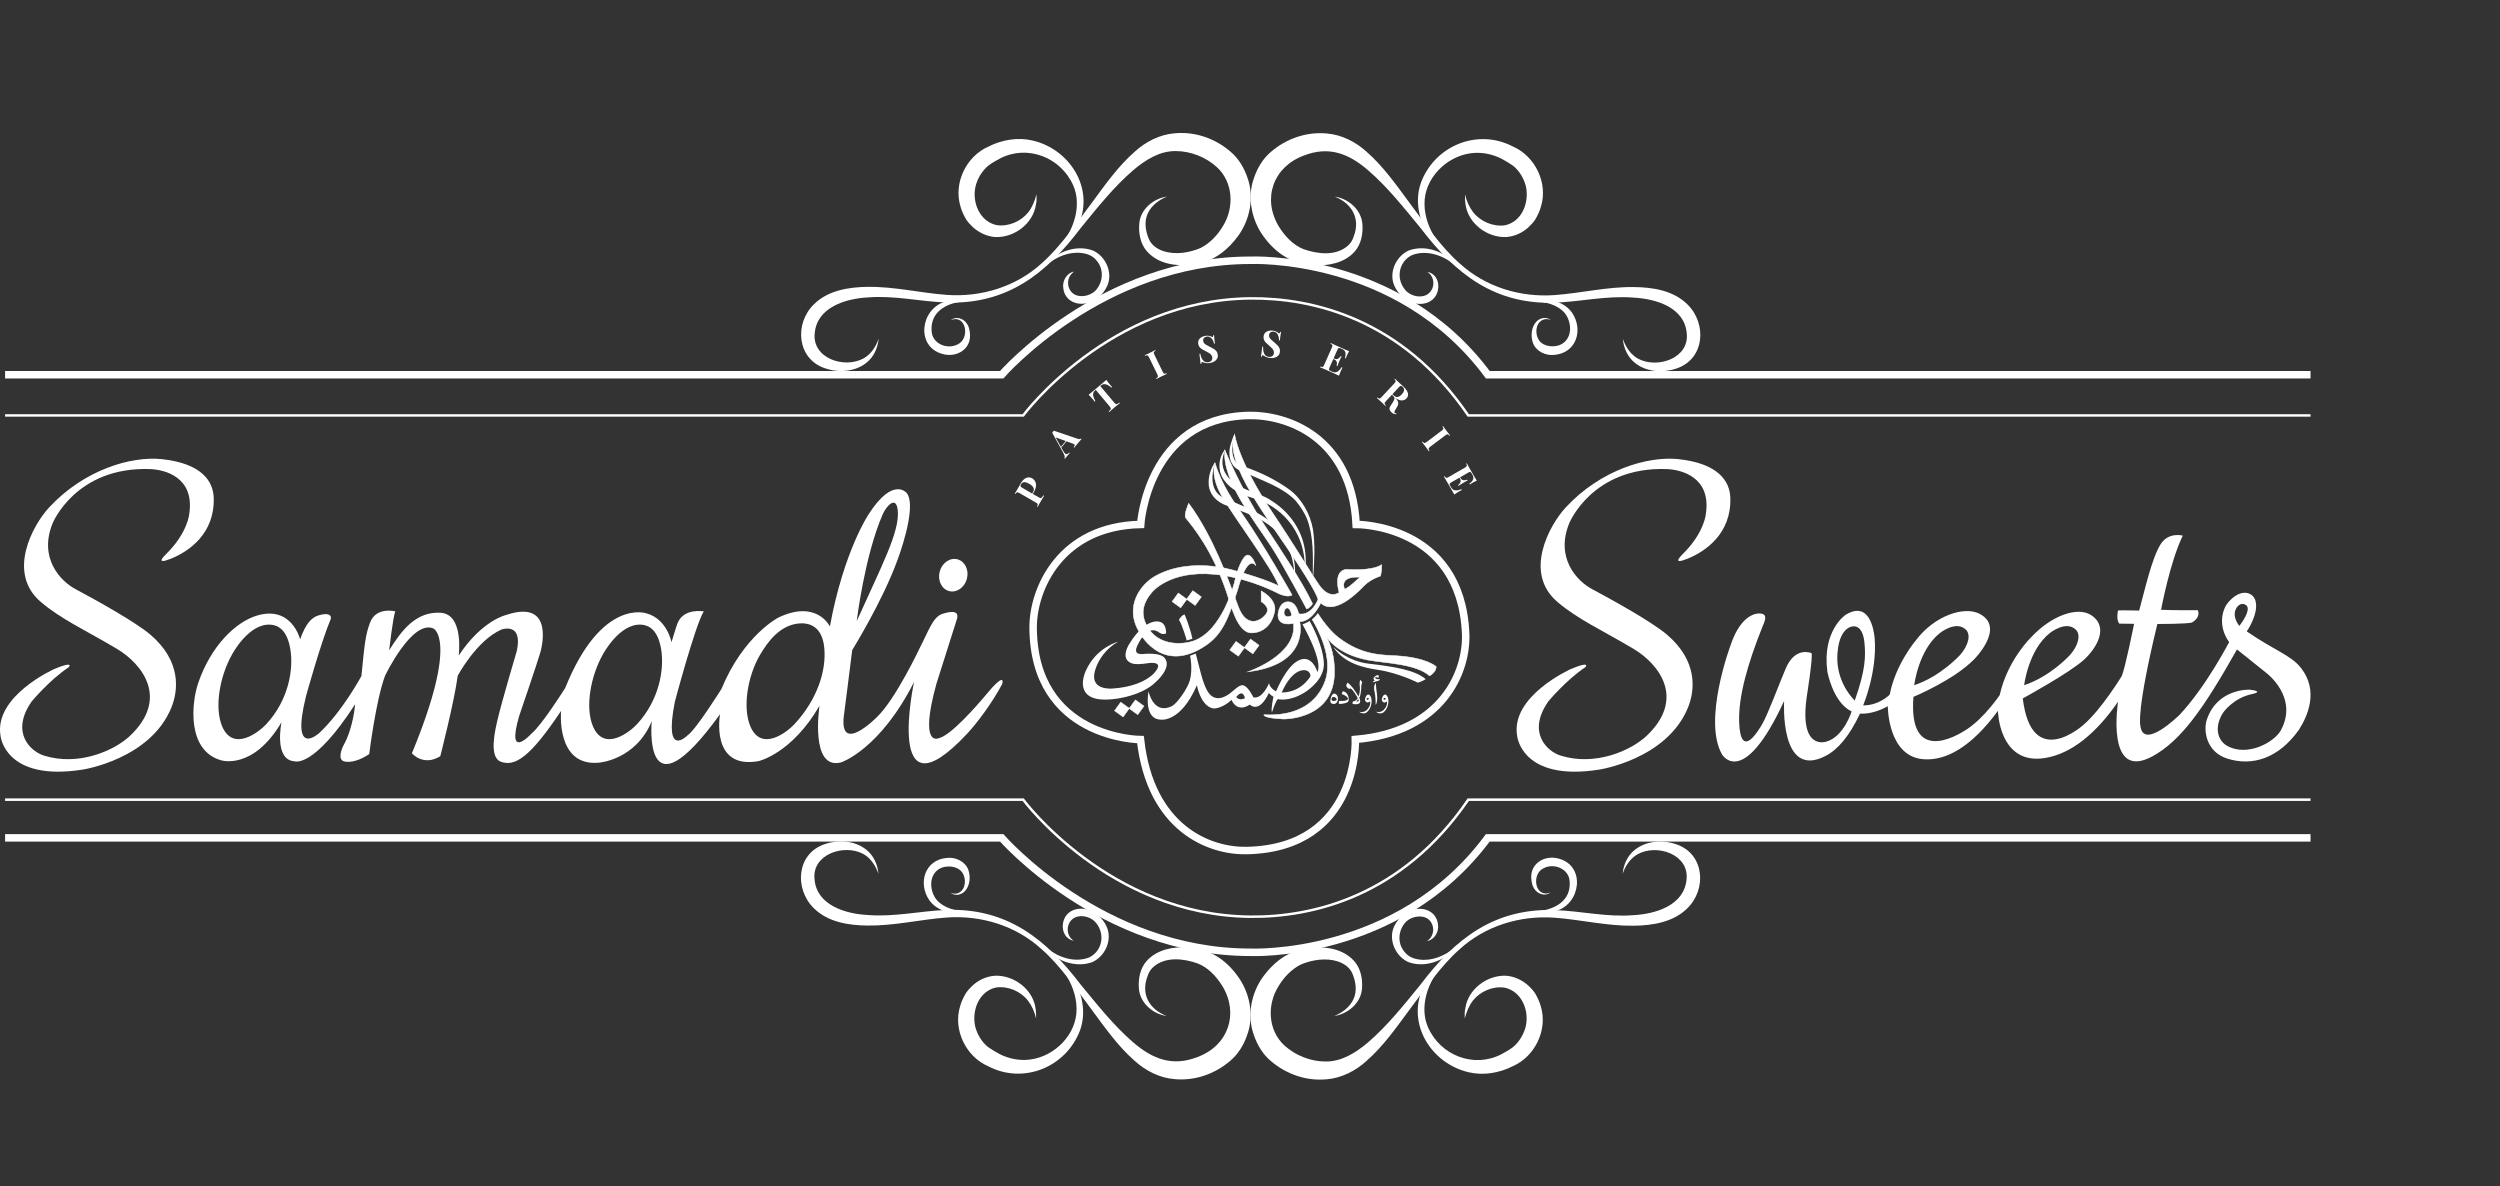 <svg xmlns="http://www.w3.org/2000/svg" width="470" height="223" viewBox="0 0 470 223" fill="none"><rect x="0" y="0" width="470" height="223" fill="#333333" stroke="none"/><g clip-path="url(#clip0_672_164)"><path d="M273.355 49.705C271.187 47.942 268.102 46.913 265.42 47.978C262.775 49.301 262.371 52.754 264.465 54.811C265.53 55.766 267.404 56.133 268.579 55.178C269.828 54.15 269.791 52.019 268.322 51.101C268.947 51.211 269.571 51.578 269.938 52.166C270.526 53.048 270.526 54.26 270.122 55.215C269.351 57.052 267.073 57.529 265.383 56.831C263.767 56.28 262.445 54.811 261.931 53.158C261.269 50.733 262.628 48.126 264.832 47.097C266.669 46.399 268.8 46.619 270.526 47.391C271.665 47.905 272.73 48.603 273.612 49.485C273.575 49.485 273.355 49.705 273.355 49.705Z" fill="white"></path><path d="M269.535 45.666C267.037 42.543 265.752 38.209 267.147 34.316C269.755 27.373 277.799 24.068 284.448 27.557C288.635 29.394 291.059 34.426 289.7 38.834C289.48 39.678 289.076 40.486 288.635 41.258C288.268 41.809 287.827 42.286 287.349 42.727C286.247 43.756 284.742 44.453 283.162 44.564C279.599 44.711 276.036 42.029 275.522 38.466C275.412 37.805 275.412 37.144 275.412 36.52C275.706 37.768 276.22 38.944 276.955 39.899C278.35 41.662 280.701 42.654 282.905 42.36C286.137 41.699 287.533 38.062 286.872 35.05C286.505 33.581 285.66 32.112 284.448 31.157C283.823 30.716 282.978 30.202 282.281 29.834C280.517 28.953 278.534 28.549 276.55 28.806C271.886 29.394 267.735 33.581 267.808 38.356C267.808 40.78 268.764 43.241 270.123 45.188C270.196 45.151 269.535 45.666 269.535 45.666Z" fill="white"></path><path d="M196.699 49.487C198.939 47.283 202.392 45.961 205.478 47.099C208.013 48.238 209.408 51.617 207.976 54.115C207.315 55.327 206.249 56.393 204.927 56.797C202.76 57.678 200.152 56.687 199.895 54.152C199.674 52.793 200.592 51.25 201.952 51.066C200.482 51.985 200.445 54.115 201.694 55.144C202.87 56.062 204.743 55.695 205.809 54.776C207.351 53.27 207.645 50.773 206.213 49.046C205.515 48.128 204.523 47.724 203.421 47.577C201.107 47.246 198.719 48.238 196.919 49.67C196.919 49.707 196.699 49.487 196.699 49.487Z" fill="white"></path><path d="M200.117 45.151C202.174 42.25 203.239 38.209 201.77 34.867C199.456 29.578 193.138 27.116 187.996 29.798C187.298 30.165 186.453 30.643 185.829 31.12C184.653 32.075 183.772 33.544 183.404 35.014C182.706 37.989 184.139 41.625 187.371 42.323C189.575 42.654 191.963 41.625 193.322 39.899C194.056 38.981 194.534 37.769 194.864 36.52C194.901 37.144 194.901 37.842 194.754 38.467C194.24 42.029 190.677 44.711 187.114 44.564C185.571 44.454 184.066 43.756 182.927 42.727C182.449 42.286 182.009 41.809 181.641 41.258C181.2 40.487 180.796 39.679 180.576 38.834C179.217 34.426 181.641 29.394 185.829 27.557C188.363 26.272 191.375 25.758 194.13 26.419C201.109 28.035 205.81 35.418 202.762 42.25C202.247 43.462 201.586 44.601 200.741 45.666L200.117 45.151Z" fill="white"></path><path d="M32.118 105.041C35.429 103.722 40.433 100.351 40.175 93.534C40.065 90.493 37.968 87.121 30.388 86.315C24.648 85.728 15.818 88.294 9.232 95.403C6.178 98.701 1.211 107.68 7.687 113.177C11.513 116.438 16.112 118.491 21.962 121.972C26.819 124.867 31.823 131.354 24.428 138.353C21.411 141.175 14.714 144.07 8.275 142.055C5.773 141.285 1.873 137.73 5.957 131.867C5.957 131.867 9.305 127.836 12.948 125.417C12.948 125.417 14.015 124.171 10.188 125.783C10.188 125.783 -1.218 130.877 0.107 138.39C0.107 138.39 0.953 146.965 15.487 144.693C15.487 144.693 28.254 142.788 32.228 133.003C33.553 129.705 34.068 124.281 28.291 119.334C25.458 116.915 18.173 112.884 14.199 110.758C11.292 109.219 7.245 104.858 9.894 98.372C9.894 98.372 14.199 87.707 28.217 88.184C30.977 88.294 36.643 89.686 35.576 96.649C35.576 96.649 35.282 100.204 31.198 104.198C30.94 104.455 29.027 106.287 32.118 105.041Z" fill="white"></path><path d="M317.24 105.041C320.551 103.722 325.555 100.351 325.297 93.534C325.187 90.493 323.09 87.121 315.51 86.315C309.771 85.728 300.94 88.294 294.354 95.403C291.3 98.701 286.333 107.68 292.809 113.177C296.635 116.438 301.234 118.491 307.085 121.972C311.941 124.867 316.945 131.354 309.55 138.353C306.533 141.175 299.836 144.07 293.397 142.055C290.895 141.285 286.995 137.73 291.079 131.867C291.079 131.867 294.428 127.836 298.07 125.417C298.07 125.417 299.137 124.171 295.311 125.783C295.311 125.783 283.905 130.877 285.229 138.39C285.229 138.39 286.075 146.965 300.609 144.693C300.609 144.693 313.376 142.788 317.35 133.003C318.675 129.705 319.19 124.281 313.413 119.334C310.58 116.915 303.295 112.884 299.321 110.758C296.414 109.219 292.367 104.858 295.016 98.372C295.016 98.372 299.321 87.707 313.34 88.184C316.099 88.294 321.765 89.686 320.698 96.649C320.698 96.649 320.404 100.204 316.32 104.198C316.099 104.455 314.149 106.287 317.24 105.041Z" fill="white"></path><path d="M185.573 130.374C183.585 132.763 178.653 138.385 176.445 138.789C176.445 138.789 172.728 140.59 176.04 128.574C176.04 128.574 179.573 117.404 179.905 116.375C180.126 115.676 180.199 114.427 177.144 115.419C175.378 115.97 174.494 118.8 173.059 121.519C173.059 121.519 168.348 131.587 164.777 134.894C164.777 134.894 157.821 141.912 158.631 134.674C158.631 134.674 159.956 124.459 160.214 122.217C160.214 122.217 165.882 113.104 168.716 105.314C168.716 105.314 172.507 95.393 170.482 92.711C170.482 92.711 167.943 89.441 163.305 96.679C163.305 96.679 158.631 103.587 156.018 117.771C156.018 117.771 153.588 112.663 146.375 116.081C146.375 116.081 139.823 119.388 135.627 129.529C135.627 129.529 130.806 137.246 129.223 138.275C129.223 138.275 124.733 142.831 126.867 131.954C126.867 131.954 130.732 117.403 132.315 114.942C132.315 114.942 128.56 114.243 127.383 117.146C127.015 118.102 126.426 120.196 126.242 120.747C126.242 120.747 125.432 116.375 121.531 115.309C121.531 115.309 113.102 112.333 106.256 129.346C106.256 129.346 101.839 136.364 99.926 137.907C99.926 137.907 95.068 143.272 97.607 134.6C97.607 134.6 101.214 124.018 101.582 122.658C101.582 122.658 104.673 112.369 95.068 115.64C95.068 115.64 90.577 116.669 86.234 123.246C86.234 123.246 87.265 115.456 82.811 115.199C78.358 114.942 75.634 118.249 73.168 122.254C73.168 122.254 73.867 116.044 74.309 114.942C74.309 114.942 70.702 113.986 69.561 117.073C68.678 119.461 68.567 120.931 67.942 127.104C67.942 127.104 64.335 133.792 60.028 137.797C60.028 137.797 54.581 142.831 57.526 130.889C57.526 130.889 60.323 120.784 62.163 116.411C62.384 115.86 62.016 115.015 59.807 115.713C58.483 116.154 57.452 117.33 56.421 120.196C56.421 120.196 54.876 113.803 48.361 115.713C44.312 116.889 39.601 121.482 37.245 128.464C36.031 132.028 35.037 141.104 41.589 142.941C41.589 142.941 47.588 144.852 52.925 135.776C52.925 135.776 51.416 142.941 55.428 143.125C55.428 143.125 58.961 144.484 66.764 132.395C66.764 132.395 66.433 136.805 64.629 140.038C64.298 140.626 63.341 142.868 64.776 143.162C65.954 143.419 67.684 142.941 69.414 141.765C69.414 141.765 70.665 131.624 72.395 127.031C72.395 127.031 77.438 116.485 81.449 118.138C81.449 118.138 86.345 120.049 77.438 141.618C77.438 141.618 79.572 144.154 82.774 142.17C82.774 142.17 85.424 131.844 86.05 127.031C86.05 127.031 89.584 120.417 94.258 118.359C94.258 118.359 98.343 116.852 97.165 122.364C97.165 122.364 94.405 131.624 93.522 135.372C93.08 137.282 91.865 142.353 94.147 143.198C96.834 144.191 99.668 142.353 105.483 133.645C105.483 133.645 104.453 144.154 112.587 143.382C112.587 143.382 119.506 142.904 122.524 135.592C122.524 135.592 120.721 154.553 135.37 134.269C135.37 134.269 133.456 144.742 142.62 143.088C142.62 143.088 148.841 141.692 154.067 132.689C154.067 132.689 152.19 144.962 158.189 143.309C158.189 143.309 165.44 140.883 171.844 128.206C171.844 128.206 166.139 154.663 181.782 137.981C183.733 135.886 186.456 132.248 188.407 128.611C188.628 127.876 188.591 126.737 185.573 130.374ZM165.955 96.679C166.618 95.136 168.532 93.005 168.789 96.055C169.121 100.06 165.698 106.453 161.06 116.779C161.06 116.816 162.532 104.506 165.955 96.679ZM50.054 136.143C48.655 137.65 43.907 141.361 41.809 136.658C40.227 133.057 41.331 127.104 43.613 123.062C43.613 123.062 46.741 117.11 50.901 117.44C52.373 117.55 53.992 118.506 54.581 122.033C55.207 125.708 54.324 131.55 50.054 136.143ZM119.764 136.143C118.365 137.65 113.617 141.361 111.519 136.658C109.937 133.057 111.041 127.104 113.323 123.062C113.323 123.062 116.451 117.11 120.61 117.44C122.083 117.55 123.702 118.506 124.291 122.033C124.917 125.708 123.997 131.55 119.764 136.143ZM149.356 136.143C147.957 137.65 143.209 141.361 141.111 136.658C139.529 133.057 140.559 127.031 142.915 123.062C144.166 120.968 146.595 117.22 150.754 117.183C152.153 117.183 154.545 117.771 154.95 121.666C155.429 126.039 153.625 131.55 149.356 136.143Z" fill="white"></path><path d="M181.779 108.806C182.209 107.157 181.413 105.522 180 105.153C178.587 104.784 177.092 105.821 176.662 107.469C176.231 109.118 177.027 110.754 178.44 111.123C179.854 111.492 181.348 110.455 181.779 108.806Z" fill="white"></path><path d="M432.576 125.567C430.701 123.156 427.501 122.243 422.39 118.7C422.39 118.7 424.67 115.449 424.045 113.002C423.603 111.285 421.25 110.482 418.896 113.258C417.682 114.682 416.984 117.787 419.08 120.709C419.08 120.709 414.777 129.037 409.776 134.37C409.776 134.37 402.862 141.237 402.384 136.379C402.384 136.379 401.575 133.858 405.583 117.312C405.583 117.312 411.467 117.312 412.093 117.02C412.093 117.02 413.748 116.216 413.196 114.719C413.196 114.719 409.04 114.755 406.282 114.646C406.282 114.646 407.937 105.66 410.364 100.692C410.364 100.692 407.68 99.962 406.209 102.3C404.517 104.929 403.12 111.358 402.163 114.792C402.163 114.792 399.552 114.719 398.192 114.755C398.192 114.755 397.787 116.399 398.412 117.239L401.207 117.275C401.207 117.275 399.516 125.713 398.89 127.101C398.89 127.101 395.029 133.457 391.609 136.342C391.609 136.342 381.937 145.036 380.282 131.302C380.282 131.302 389.145 126.48 391.866 123.96C394.146 121.841 396.574 117.86 393.117 115.632C390.616 114.025 385.762 115.632 381.9 119.759C381.9 119.759 377.414 124.033 375.943 130.681C375.943 130.681 373.111 134.881 369.875 137.036C367.448 138.68 358.769 143.501 359.725 131.009C359.725 131.009 367.337 127.868 371.162 123.923C371.162 123.923 377.083 118.006 372.192 115.413C369.323 113.878 363.66 115.705 360.129 120.453C360.129 120.453 356.342 124.909 355.275 130.571C355.275 130.571 353.363 132.617 350.274 132.617C350.274 132.617 352.922 126.334 352.443 120.088C352.296 118.335 351.414 112.856 346.964 115.595C346.964 115.595 342.514 118.554 343.544 126.261C343.544 126.261 344.574 132.069 348.104 133.749C348.104 133.749 346.67 138.461 343.397 139.41C343.397 139.41 338.175 141.346 339.682 130.9C339.682 130.9 340.859 123.521 340.565 122.791C340.565 122.791 337.55 121.439 335.748 125.603C334.608 128.233 332.364 134.333 331.261 136.196C330.709 137.109 327.216 143.173 326.958 135.721C326.811 131.082 328.466 124.982 331.371 117.75C331.592 117.166 332.622 115.34 330.82 115.34C330.82 115.34 327.473 114.901 325.34 121.33C325.34 121.33 320.045 135.466 323.759 141.858C323.759 141.858 327.694 148.506 335.417 131.776C335.417 131.776 334.497 146.643 343.213 142.113C345.493 140.945 347.663 138.424 349.685 134.151C349.685 134.151 351.965 134.443 354.907 132.763C354.907 132.763 354.871 142.223 361.6 142.734C365.756 143.063 370.537 140.543 375.612 133.639C375.612 133.639 375.796 143.867 384.401 142.515C389.329 141.748 393.999 137.986 398.192 131.923C398.192 131.923 395.801 147.008 404.664 142.187C409.996 139.264 414.189 133.384 420.551 122.097C420.551 122.097 425.148 125.75 426.03 126.48C426.03 126.48 432.172 131.009 428.825 137.255C427.575 139.593 422.39 142.369 418.639 140.178C416.984 139.228 416.175 136.817 417.903 134.041C417.903 134.041 419.779 131.192 423.493 130.462C423.493 130.462 425.773 129.987 422.941 129.658C422.941 129.658 416.873 129.366 414.888 135.283C414.226 137.182 414.667 141.346 418.749 142.625C423.419 144.086 428.347 142.625 432.209 137.182C433.79 134.699 435.996 129.914 432.576 125.567ZM385.394 118.992C385.394 118.992 388.409 116.581 390.248 118.371C391.204 119.284 390.8 121.293 389.145 123.156C389.145 123.156 385.504 127.174 380.54 128.818C380.54 128.818 381.312 122.207 385.394 118.992ZM364.726 118.992C364.726 118.992 367.742 116.581 369.581 118.371C370.537 119.284 370.132 121.293 368.477 123.156C368.477 123.156 364.837 127.174 359.872 128.818C359.872 128.818 360.644 122.207 364.726 118.992ZM348.692 131.703C348.692 131.703 345.603 128.854 345.419 124.179C345.419 124.179 345.162 119.65 347.368 118.116C348.178 117.568 350.053 117.129 350.494 120.599C350.789 123.412 350.715 126.005 348.692 131.703ZM420.293 114.609C420.477 114.134 421.176 113.111 422.206 113.732C423.088 114.28 422.279 115.997 420.992 117.677C420.992 117.641 419.668 116.18 420.293 114.609Z" fill="white"></path><path d="M214.446 98.593C214.446 98.593 215.691 78.622 234.628 78.108C241.844 77.924 254.078 82.036 254.957 98.593C254.957 98.593 274.662 98.409 275.541 119.115C275.835 126.31 271.146 137.654 254.81 139.012C254.81 139.012 255.616 159.388 234.482 159.901C227.339 160.085 216.278 155.753 214.41 139.049C214.41 139.049 194.228 138.976 194.228 117.83C194.264 110.781 199.282 98.923 214.446 98.593Z" stroke="white" stroke-width="1.407" stroke-miterlimit="10"></path><path d="M190.775 92.798C190.838 92.698 190.921 92.565 191.023 92.396C191.128 92.224 191.23 92.052 191.329 91.882C191.441 91.687 191.548 91.497 191.65 91.312C191.751 91.126 191.824 90.995 191.869 90.918C192.195 90.353 192.551 89.995 192.936 89.844C193.321 89.693 193.691 89.719 194.044 89.923C194.19 90.007 194.328 90.125 194.458 90.276C194.584 90.424 194.676 90.607 194.734 90.825C194.791 91.037 194.794 91.285 194.743 91.57C194.692 91.855 194.564 92.176 194.357 92.534L193.998 93.155L193.876 93.085L194.2 92.524C194.339 92.284 194.388 92.072 194.349 91.887C194.312 91.697 194.217 91.529 194.064 91.381C193.913 91.229 193.734 91.093 193.527 90.973C193.141 90.751 192.82 90.641 192.563 90.644C192.306 90.648 192.098 90.788 191.939 91.064C191.847 91.223 191.822 91.346 191.863 91.435C191.906 91.519 192.034 91.623 192.245 91.745L195.231 93.469C195.39 93.56 195.517 93.612 195.613 93.624C195.709 93.636 195.796 93.603 195.874 93.523C195.953 93.444 196.047 93.314 196.156 93.133L196.29 93.211C196.213 93.334 196.116 93.495 195.997 93.691C195.878 93.888 195.755 94.096 195.628 94.316C195.527 94.49 195.431 94.662 195.339 94.831C195.246 95 195.164 95.153 195.09 95.289L194.968 95.219C195.035 95.084 195.075 94.977 195.089 94.898C195.102 94.819 195.078 94.748 195.016 94.686C194.957 94.619 194.854 94.543 194.708 94.459L191.685 92.714C191.535 92.627 191.418 92.576 191.335 92.56C191.25 92.538 191.176 92.555 191.111 92.61C191.046 92.658 190.974 92.745 190.897 92.868L190.775 92.798Z" fill="white"></path><path d="M198.123 80.969L202.596 82.491C202.768 82.549 202.905 82.569 203.006 82.55C203.107 82.525 203.181 82.488 203.226 82.441L203.334 82.532C203.237 82.633 203.126 82.758 203.002 82.905C202.878 83.046 202.754 83.19 202.631 83.337C202.492 83.503 202.362 83.66 202.242 83.811C202.119 83.958 202.024 84.078 201.959 84.17L201.851 84.08C201.998 83.891 202.064 83.75 202.049 83.658C202.034 83.559 201.904 83.469 201.661 83.387L198.385 82.2L198.326 81.986L199.774 84.596C199.905 84.841 200.026 85.025 200.137 85.149C200.25 85.269 200.355 85.341 200.45 85.366C200.549 85.388 200.644 85.373 200.736 85.321C200.828 85.263 200.92 85.182 201.014 85.077L201.122 85.168C201.016 85.28 200.917 85.39 200.826 85.498C200.732 85.603 200.639 85.711 200.545 85.823C200.479 85.901 200.417 85.978 200.361 86.053C200.303 86.122 200.256 86.186 200.217 86.246L200.11 86.155C200.159 86.068 200.175 85.95 200.159 85.801C200.142 85.653 200.067 85.458 199.933 85.217L197.811 81.341C197.862 81.287 197.915 81.227 197.97 81.162C198.027 81.094 198.078 81.03 198.123 80.969ZM200.714 82.501L200.822 82.591L199.474 84.198L199.411 84.053L200.714 82.501Z" fill="white"></path><path d="M207.989 71.416C208.129 71.611 208.266 71.797 208.4 71.972C208.538 72.144 208.645 72.274 208.72 72.364C208.787 72.443 208.852 72.517 208.916 72.586C208.98 72.655 209.035 72.713 209.08 72.76L208.956 72.864C208.646 72.611 208.371 72.434 208.134 72.333C207.9 72.229 207.691 72.193 207.509 72.223C207.323 72.25 207.148 72.333 206.983 72.472L206.859 72.576L209.442 75.654C209.562 75.798 209.667 75.894 209.756 75.941C209.849 75.986 209.947 75.986 210.051 75.942C210.152 75.894 210.283 75.806 210.444 75.677L210.534 75.785C210.42 75.874 210.268 75.996 210.078 76.149C209.891 76.299 209.698 76.459 209.496 76.628C209.299 76.794 209.113 76.952 208.94 77.104C208.767 77.255 208.628 77.378 208.523 77.472L208.433 77.364C208.592 77.225 208.703 77.11 208.768 77.019C208.829 76.924 208.844 76.829 208.813 76.733C208.781 76.637 208.705 76.517 208.585 76.373L206.002 73.295L205.883 73.395C205.718 73.534 205.606 73.692 205.547 73.87C205.485 74.044 205.485 74.256 205.546 74.504C205.605 74.749 205.73 75.051 205.921 75.411L205.797 75.515C205.762 75.459 205.715 75.395 205.654 75.323C205.598 75.248 205.536 75.171 205.47 75.092C205.394 75.002 205.282 74.876 205.133 74.713C204.988 74.547 204.831 74.378 204.663 74.207C204.831 74.072 205.014 73.925 205.211 73.766C205.412 73.603 205.611 73.439 205.809 73.273C206.006 73.108 206.184 72.958 206.342 72.826C206.504 72.69 206.682 72.541 206.876 72.378C207.074 72.212 207.27 72.044 207.464 71.875C207.659 71.705 207.834 71.552 207.989 71.416Z" fill="white"></path><path d="M217.186 65.814L217.248 65.941C217.115 66.011 217.02 66.078 216.962 66.142C216.907 66.201 216.888 66.273 216.904 66.359C216.917 66.441 216.962 66.56 217.039 66.716L218.569 69.853C218.643 70.005 218.709 70.114 218.767 70.18C218.829 70.243 218.9 70.271 218.98 70.263C219.06 70.256 219.169 70.223 219.308 70.166L219.37 70.293C219.252 70.34 219.107 70.405 218.934 70.49C218.759 70.57 218.583 70.653 218.406 70.739C218.199 70.84 218.008 70.936 217.833 71.026C217.66 71.111 217.521 71.184 217.416 71.246L217.354 71.119C217.485 71.045 217.578 70.979 217.633 70.921C217.688 70.862 217.708 70.79 217.692 70.704C217.68 70.616 217.637 70.496 217.563 70.344L216.033 67.207C215.957 67.051 215.889 66.943 215.828 66.884C215.77 66.818 215.699 66.79 215.615 66.8C215.533 66.803 215.426 66.835 215.293 66.894L215.231 66.767C215.343 66.718 215.486 66.654 215.661 66.573C215.84 66.491 216.033 66.4 216.24 66.299C216.417 66.213 216.591 66.125 216.762 66.037C216.933 65.948 217.074 65.874 217.186 65.814Z" fill="white"></path><path d="M226.67 63.13C226.945 63.096 227.16 63.1 227.317 63.143C227.473 63.18 227.608 63.225 227.723 63.277C227.783 63.303 227.831 63.323 227.865 63.337C227.904 63.347 227.94 63.35 227.973 63.346C228.019 63.34 228.049 63.31 228.061 63.257C228.078 63.203 228.087 63.124 228.089 63.019L228.249 63C228.256 63.089 228.262 63.197 228.268 63.324C228.278 63.445 228.293 63.606 228.313 63.807C228.338 64.007 228.37 64.27 228.41 64.597L228.249 64.616C228.201 64.376 228.116 64.148 227.995 63.931C227.874 63.715 227.718 63.545 227.528 63.422C227.342 63.293 227.126 63.244 226.879 63.274C226.656 63.302 226.48 63.387 226.351 63.531C226.222 63.674 226.171 63.858 226.198 64.081C226.221 64.267 226.288 64.422 226.397 64.546C226.506 64.665 226.657 64.776 226.85 64.88C227.047 64.984 227.284 65.108 227.562 65.254C227.803 65.371 228.021 65.49 228.216 65.613C228.41 65.736 228.573 65.881 228.702 66.049C228.831 66.218 228.911 66.428 228.942 66.679C228.98 66.987 228.93 67.251 228.791 67.471C228.658 67.69 228.467 67.868 228.219 68.002C227.97 68.132 227.689 68.216 227.377 68.254C227.089 68.29 226.855 68.29 226.676 68.255C226.497 68.221 226.345 68.18 226.221 68.134C226.111 68.081 226.028 68.058 225.972 68.065C225.925 68.071 225.893 68.101 225.876 68.155C225.864 68.208 225.857 68.287 225.856 68.391L225.695 68.411C225.691 68.298 225.679 68.167 225.661 68.018C225.647 67.869 225.626 67.675 225.597 67.438C225.572 67.195 225.537 66.89 225.491 66.522L225.652 66.502C225.708 66.807 225.795 67.09 225.912 67.349C226.033 67.604 226.192 67.802 226.389 67.943C226.591 68.084 226.841 68.136 227.139 68.099C227.302 68.079 227.443 68.033 227.561 67.962C227.684 67.886 227.778 67.784 227.843 67.658C227.908 67.532 227.93 67.383 227.909 67.21C227.885 67.015 227.817 66.851 227.706 66.718C227.6 66.584 227.46 66.464 227.286 66.358C227.117 66.251 226.922 66.145 226.701 66.04C226.465 65.922 226.242 65.803 226.034 65.682C225.825 65.561 225.651 65.415 225.512 65.243C225.377 65.071 225.294 64.856 225.263 64.6C225.226 64.307 225.269 64.058 225.391 63.854C225.516 63.645 225.692 63.481 225.919 63.364C226.15 63.241 226.4 63.163 226.67 63.13Z" fill="white"></path><path d="M239.279 62.153C239.553 62.187 239.762 62.243 239.903 62.322C240.045 62.396 240.166 62.473 240.265 62.551C240.317 62.59 240.358 62.621 240.388 62.644C240.424 62.663 240.458 62.674 240.49 62.678C240.537 62.684 240.573 62.662 240.598 62.613C240.627 62.565 240.655 62.49 240.682 62.389L240.842 62.409C240.827 62.497 240.807 62.603 240.782 62.728C240.763 62.848 240.738 63.008 240.709 63.208C240.684 63.408 240.652 63.671 240.612 63.997L240.451 63.978C240.462 63.733 240.435 63.491 240.37 63.252C240.305 63.012 240.195 62.809 240.041 62.644C239.892 62.474 239.693 62.374 239.447 62.344C239.223 62.317 239.031 62.357 238.872 62.465C238.712 62.573 238.618 62.739 238.591 62.962C238.568 63.148 238.595 63.315 238.671 63.461C238.748 63.603 238.868 63.748 239.029 63.895C239.195 64.043 239.396 64.221 239.63 64.43C239.836 64.602 240.018 64.77 240.178 64.937C240.337 65.103 240.459 65.283 240.544 65.478C240.628 65.673 240.655 65.896 240.624 66.147C240.587 66.454 240.474 66.698 240.286 66.879C240.104 67.059 239.875 67.185 239.602 67.255C239.329 67.321 239.037 67.335 238.725 67.296C238.436 67.261 238.209 67.205 238.044 67.128C237.878 67.051 237.741 66.975 237.632 66.9C237.538 66.822 237.463 66.78 237.407 66.773C237.36 66.767 237.322 66.788 237.292 66.837C237.268 66.886 237.242 66.961 237.215 67.061L237.055 67.042C237.078 66.931 237.098 66.801 237.117 66.652C237.14 66.504 237.166 66.311 237.195 66.073C237.229 65.832 237.269 65.527 237.314 65.159L237.475 65.179C237.456 65.489 237.471 65.784 237.522 66.064C237.578 66.34 237.684 66.571 237.841 66.755C238.003 66.941 238.233 67.052 238.531 67.088C238.694 67.108 238.841 67.098 238.974 67.058C239.112 67.013 239.228 66.938 239.321 66.831C239.414 66.724 239.472 66.585 239.493 66.412C239.517 66.217 239.491 66.041 239.416 65.885C239.345 65.73 239.238 65.58 239.095 65.435C238.957 65.29 238.794 65.14 238.605 64.984C238.404 64.813 238.216 64.644 238.043 64.476C237.87 64.308 237.737 64.124 237.643 63.923C237.554 63.723 237.526 63.495 237.557 63.239C237.593 62.946 237.695 62.715 237.862 62.547C238.034 62.374 238.245 62.258 238.493 62.199C238.747 62.135 239.009 62.12 239.279 62.153Z" fill="white"></path><path d="M253.635 66.02C253.534 66.201 253.44 66.378 253.353 66.55C253.27 66.724 253.208 66.858 253.166 66.952C253.128 67.038 253.094 67.12 253.064 67.199C253.034 67.278 253.009 67.344 252.991 67.398L252.843 67.332C252.939 67 252.983 66.724 252.973 66.504C252.965 66.279 252.904 66.098 252.791 65.961C252.684 65.821 252.534 65.708 252.341 65.622L252.077 65.504C251.953 65.449 251.854 65.418 251.78 65.411C251.706 65.403 251.645 65.427 251.595 65.482C251.544 65.537 251.49 65.63 251.431 65.763L249.942 69.106C249.883 69.239 249.85 69.343 249.843 69.416C249.836 69.49 249.859 69.552 249.914 69.602C249.969 69.652 250.058 69.705 250.183 69.76L250.498 69.9C250.691 69.986 250.878 70.021 251.06 70.004C251.248 69.986 251.439 69.898 251.631 69.743C251.828 69.589 252.03 69.353 252.239 69.035L252.387 69.101C252.313 69.232 252.226 69.409 252.127 69.632C252.083 69.731 252.023 69.871 251.947 70.053C251.872 70.235 251.801 70.427 251.737 70.629C251.522 70.523 251.278 70.409 251.003 70.287C250.731 70.161 250.488 70.05 250.273 69.955C250.166 69.907 250.029 69.846 249.862 69.771C249.695 69.697 249.514 69.619 249.319 69.537C249.126 69.452 248.93 69.367 248.731 69.283C248.534 69.196 248.347 69.115 248.169 69.041L248.226 68.912C248.367 68.965 248.478 68.993 248.558 68.998C248.638 69.003 248.706 68.972 248.761 68.904C248.822 68.838 248.886 68.728 248.955 68.574L250.374 65.385C250.445 65.227 250.483 65.105 250.49 65.021C250.503 64.934 250.479 64.862 250.417 64.804C250.362 64.743 250.269 64.681 250.138 64.618L250.195 64.489C250.369 64.572 250.554 64.659 250.749 64.751C250.946 64.839 251.14 64.928 251.331 65.018C251.524 65.104 251.704 65.184 251.871 65.258C252.038 65.333 252.175 65.394 252.283 65.442C252.48 65.529 252.703 65.629 252.951 65.739C253.206 65.848 253.434 65.941 253.635 66.02ZM251.653 67.773C251.653 67.773 251.644 67.794 251.624 67.837C251.605 67.88 251.596 67.901 251.596 67.901L250.471 67.4C250.471 67.4 250.48 67.379 250.499 67.336C250.518 67.293 250.528 67.272 250.528 67.272L251.653 67.773ZM252.217 67.007C252.091 67.244 252 67.426 251.943 67.555C251.89 67.685 251.839 67.804 251.792 67.911C251.744 68.019 251.694 68.137 251.641 68.268C251.588 68.398 251.515 68.59 251.424 68.841L251.276 68.776C251.321 68.616 251.343 68.459 251.34 68.303C251.341 68.15 251.306 68.011 251.233 67.886C251.162 67.757 251.041 67.654 250.869 67.578L250.927 67.449C251.055 67.507 251.176 67.529 251.289 67.518C251.404 67.502 251.508 67.464 251.602 67.403C251.702 67.34 251.791 67.267 251.869 67.183C251.947 67.1 252.014 67.019 252.069 66.941L252.217 67.007Z" fill="white"></path><path d="M262.25 71.183C262.332 71.266 262.444 71.377 262.585 71.515C262.729 71.656 262.874 71.793 263.018 71.928C263.182 72.081 263.344 72.228 263.501 72.369C263.659 72.51 263.77 72.61 263.835 72.671C264.155 72.969 264.385 73.251 264.527 73.518C264.676 73.785 264.74 74.034 264.718 74.263C264.699 74.496 264.602 74.707 264.426 74.896C264.317 75.013 264.183 75.109 264.023 75.184C263.866 75.256 263.681 75.289 263.469 75.283C263.263 75.277 263.031 75.212 262.775 75.088C262.521 74.961 262.244 74.757 261.942 74.475L261.447 74.014L261.543 73.911L261.986 74.324C262.189 74.513 262.376 74.617 262.55 74.638C262.73 74.658 262.898 74.622 263.054 74.531C263.217 74.439 263.372 74.314 263.519 74.156C263.772 73.885 263.919 73.631 263.96 73.394C264.005 73.153 263.911 72.924 263.677 72.706C263.544 72.582 263.429 72.529 263.333 72.549C263.241 72.572 263.112 72.673 262.945 72.851L260.565 75.404C260.45 75.528 260.372 75.629 260.331 75.706C260.294 75.787 260.294 75.864 260.329 75.936C260.365 76.007 260.435 76.098 260.538 76.207L260.442 76.31C260.356 76.217 260.242 76.105 260.102 75.973C259.964 75.839 259.823 75.704 259.679 75.57C259.515 75.416 259.357 75.272 259.206 75.138C259.062 75.004 258.944 74.9 258.852 74.827L258.948 74.724C259.064 74.82 259.159 74.883 259.233 74.913C259.307 74.944 259.382 74.936 259.456 74.89C259.535 74.848 259.631 74.765 259.746 74.641L262.127 72.088C262.245 71.961 262.322 71.859 262.355 71.781C262.396 71.704 262.396 71.627 262.357 71.552C262.325 71.477 262.257 71.388 262.154 71.286L262.25 71.183ZM261.519 73.917C261.663 74.058 261.784 74.183 261.88 74.293C261.981 74.406 262.067 74.505 262.14 74.593C262.216 74.676 262.285 74.75 262.347 74.814C262.633 75.133 262.801 75.414 262.849 75.658C262.901 75.905 262.85 76.156 262.696 76.41L262.32 77.051C262.223 77.217 262.166 77.344 262.149 77.43C262.133 77.517 262.157 77.591 262.222 77.652C262.27 77.69 262.315 77.713 262.359 77.722C262.409 77.73 262.469 77.731 262.538 77.726L262.553 77.855C262.361 77.874 262.191 77.857 262.043 77.803C261.892 77.751 261.741 77.656 261.59 77.515C261.404 77.342 261.289 77.16 261.242 76.969C261.195 76.778 261.253 76.559 261.413 76.311L261.8 75.71C261.911 75.543 261.998 75.391 262.063 75.252C262.131 75.111 262.163 74.98 262.159 74.861C262.162 74.741 262.11 74.632 262.003 74.532L261.447 74.014L261.519 73.917Z" fill="white"></path><path d="M272.605 81.84L272.493 81.924C272.399 81.807 272.314 81.727 272.24 81.683C272.173 81.64 272.098 81.635 272.016 81.667C271.939 81.696 271.83 81.763 271.692 81.867L268.904 83.968C268.769 84.069 268.675 84.155 268.622 84.225C268.571 84.298 268.558 84.373 268.58 84.45C268.603 84.527 268.656 84.628 268.739 84.754L268.626 84.838C268.557 84.731 268.465 84.601 268.349 84.448C268.237 84.291 268.122 84.134 268.003 83.977C267.865 83.793 267.735 83.624 267.612 83.47C267.497 83.316 267.398 83.193 267.317 83.102L267.43 83.017C267.528 83.131 267.61 83.21 267.678 83.253C267.746 83.296 267.82 83.301 267.902 83.269C267.986 83.241 268.096 83.176 268.231 83.074L271.018 80.974C271.157 80.869 271.25 80.782 271.296 80.711C271.35 80.642 271.364 80.567 271.338 80.486C271.319 80.406 271.268 80.307 271.184 80.188L271.296 80.103C271.366 80.203 271.457 80.332 271.569 80.488C271.684 80.648 271.81 80.82 271.949 81.004C272.067 81.161 272.186 81.315 272.306 81.466C272.425 81.617 272.525 81.741 272.605 81.84Z" fill="white"></path><path d="M277.644 90.361C277.456 90.448 277.276 90.535 277.105 90.623C276.936 90.715 276.807 90.787 276.718 90.839C276.636 90.886 276.56 90.932 276.489 90.979C276.419 91.025 276.36 91.064 276.314 91.096L276.233 90.956C276.506 90.744 276.703 90.546 276.825 90.363C276.95 90.176 277.007 89.994 276.997 89.816C276.992 89.64 276.937 89.46 276.832 89.278L276.688 89.028C276.62 88.91 276.558 88.826 276.502 88.777C276.447 88.728 276.383 88.711 276.31 88.726C276.237 88.74 276.138 88.784 276.012 88.857L272.843 90.687C272.717 90.76 272.63 90.824 272.58 90.879C272.531 90.935 272.514 90.999 272.529 91.071C272.544 91.144 272.585 91.239 272.653 91.357L272.826 91.656C272.931 91.838 273.062 91.977 273.219 92.07C273.383 92.166 273.588 92.207 273.835 92.194C274.085 92.185 274.387 92.114 274.743 91.979L274.824 92.119C274.687 92.182 274.513 92.274 274.301 92.396C274.208 92.45 274.077 92.528 273.909 92.631C273.74 92.734 273.571 92.848 273.4 92.974C273.288 92.762 273.157 92.526 273.007 92.266C272.861 92.004 272.729 91.771 272.612 91.568C272.554 91.466 272.478 91.336 272.387 91.178C272.295 91.019 272.195 90.85 272.085 90.669C271.98 90.486 271.871 90.303 271.759 90.118C271.651 89.931 271.547 89.756 271.447 89.591L271.569 89.521C271.652 89.646 271.724 89.734 271.786 89.785C271.848 89.836 271.922 89.851 272.006 89.829C272.094 89.811 272.21 89.76 272.357 89.675L275.38 87.93C275.53 87.843 275.633 87.768 275.688 87.704C275.749 87.641 275.772 87.568 275.756 87.485C275.747 87.404 275.708 87.299 275.64 87.171L275.762 87.1C275.854 87.269 275.952 87.448 276.056 87.637C276.163 87.824 276.268 88.01 276.37 88.195C276.475 88.378 276.574 88.549 276.665 88.707C276.757 88.866 276.832 88.996 276.89 89.097C276.998 89.284 277.12 89.496 277.256 89.731C277.399 89.969 277.528 90.178 277.644 90.361ZM275.011 90.613C275.011 90.613 274.991 90.625 274.95 90.648C274.909 90.672 274.889 90.684 274.889 90.684L274.273 89.617C274.273 89.617 274.294 89.606 274.334 89.582C274.375 89.558 274.395 89.547 274.395 89.547L275.011 90.613ZM275.917 90.326C275.676 90.443 275.495 90.537 275.373 90.607C275.254 90.682 275.143 90.748 275.041 90.807C274.94 90.866 274.829 90.932 274.71 91.007C274.59 91.081 274.419 91.193 274.197 91.343L274.116 91.203C274.247 91.101 274.357 90.986 274.446 90.859C274.537 90.735 274.59 90.602 274.604 90.458C274.623 90.312 274.585 90.158 274.491 89.995L274.613 89.925C274.684 90.047 274.768 90.136 274.866 90.193C274.968 90.248 275.075 90.278 275.187 90.284C275.305 90.292 275.42 90.285 275.532 90.264C275.644 90.242 275.746 90.216 275.837 90.185L275.917 90.326Z" fill="white"></path><path d="M0.956 70.446H188.32C188.32 70.446 207.053 48.931 235.078 48.931C235.078 48.931 262.81 47.667 279.706 70.446H434.38" stroke="white" stroke-width="1.407" stroke-miterlimit="10"></path><path d="M0.956 78.101H192.36C192.36 78.101 208.485 56.356 235.078 56.098C246.685 55.987 263.581 59.863 276.033 78.101H434.38" stroke="white" stroke-width="0.469" stroke-miterlimit="10"></path><path d="M0.956 157.516H188.32C188.32 157.516 207.053 179.031 235.078 179.031C235.078 179.031 262.81 180.294 279.706 157.516H434.38" stroke="white" stroke-width="1.407" stroke-miterlimit="10"></path><path d="M0.956 150.339H192.36C192.36 150.339 208.485 172.084 235.078 172.342C246.685 172.453 263.581 168.577 276.033 150.339H434.38" stroke="white" stroke-width="0.469" stroke-miterlimit="10"></path><path d="M250.913 36.961C253.484 37.329 255.908 39.386 256.129 42.104C256.276 43.94 255.908 45.923 254.659 47.319C252.749 49.45 249.664 50.037 246.983 49.854C243.016 49.67 239.894 47.687 237.58 44.491C235.303 41.442 234.421 37.108 235.743 33.472C236.368 31.599 237.47 29.762 238.939 28.55C241.841 26.052 245.624 24.73 249.444 25.098C252.235 25.318 254.88 26.677 256.9 28.513C260.095 31.305 262.52 34.794 265.017 38.173C267.882 41.993 270.857 46.401 274.42 49.523C279.269 53.967 285.843 55.951 292.308 55.473C297.266 55.106 302.151 53.894 307.183 53.967C310.673 54.004 314.566 54.592 317.211 57.2C320.957 60.836 320.516 67.521 315.154 69.284C312.583 70.165 309.497 69.945 307.367 68.219C305.971 67.117 305.237 65.39 305.09 63.701C305.641 65.28 306.596 66.676 307.918 67.411C311.518 69.394 317.688 67.374 317.101 62.599C316.66 57.787 311.334 56.171 307.11 55.951C302.188 55.547 297.303 56.685 292.381 56.906C280.995 57.31 273.649 51.507 267.074 42.875C263.952 39.092 260.867 35.162 257.194 32.003C253.521 28.844 249.811 27.412 245.11 29.248C239.343 31.378 237.249 37.365 240.445 42.618C241.547 44.381 243.089 46.07 245.073 46.842C247.754 47.797 251.17 48.164 253.411 46.181C253.962 45.703 254.292 45.115 254.512 44.418C255.798 41.038 254.108 38.21 250.913 36.961Z" fill="white"></path><path d="M289.296 56.316C291.611 56.169 294.108 56.794 295.541 58.777C297.708 61.973 296.386 66.344 292.272 66.712C290.656 66.932 288.782 66.087 288.194 64.471C287.79 63.295 287.864 61.899 288.525 60.871C289.186 59.806 290.545 59.402 291.574 60.173C291.06 59.953 290.509 59.916 290.031 60.136C288.635 60.797 288.562 62.781 289.296 63.92C289.774 64.654 290.619 64.985 291.464 65.095C294.88 65.352 296.019 62.083 294.549 59.402C293.521 57.638 291.28 56.904 289.296 56.683V56.316Z" fill="white"></path><path d="M219.399 36.961C217.93 37.549 216.534 38.577 215.836 40.01C215.065 41.552 215.322 43.352 215.983 44.931C216.461 46.07 217.526 46.805 218.701 47.209C220.942 47.943 223.55 47.539 225.717 46.621C227.443 45.74 228.875 44.234 229.867 42.581C232.071 39.092 231.887 34.28 228.765 31.415C226.708 29.542 223.843 28.403 221.052 28.403C218.003 28.366 215.359 30.056 213.082 31.966C209.372 35.161 206.286 39.055 203.201 42.838C196.663 51.506 189.28 57.273 177.894 56.869C172.936 56.685 168.087 55.51 163.165 55.914C158.978 56.134 153.652 57.75 153.175 62.562C152.587 67.337 158.721 69.394 162.357 67.374C163.68 66.639 164.671 65.243 165.185 63.664C165.039 65.353 164.304 67.08 162.908 68.182C160.778 69.908 157.656 70.128 155.121 69.247C149.796 67.484 149.281 60.799 153.065 57.163C155.672 54.592 159.603 53.967 163.092 53.93C168.124 53.857 173.009 55.069 177.968 55.436C184.469 55.914 191.043 53.894 195.855 49.486C199.418 46.327 202.393 41.92 205.258 38.136C207.756 34.757 210.18 31.268 213.375 28.477C215.396 26.64 218.04 25.281 220.832 25.061C224.651 24.693 228.435 26.016 231.336 28.513C232.806 29.725 233.907 31.562 234.532 33.435C235.854 37.108 234.973 41.406 232.695 44.454C231.043 46.695 228.729 48.678 225.974 49.376C222.521 50.221 218.224 50.147 215.653 47.282C214.404 45.886 214.036 43.903 214.183 42.067C214.367 39.385 216.791 37.328 219.399 36.961Z" fill="white"></path><path d="M181.018 56.685C177.896 56.979 174.883 58.669 175.141 62.195C175.214 64.62 178.079 65.795 180.063 64.73C182.377 63.665 181.716 59.036 178.74 60.175C179.769 59.404 181.128 59.844 181.789 60.873C182.157 61.35 182.267 62.012 182.34 62.599C182.708 65.612 179.842 67.338 177.124 66.53C172.092 65.097 173.083 58.044 177.675 56.722C178.777 56.355 179.879 56.245 181.055 56.318C181.018 56.318 181.018 56.685 181.018 56.685Z" fill="white"></path><path d="M250.839 191.005C252.308 190.418 253.704 189.389 254.401 187.957C255.173 186.414 254.916 184.614 254.254 183.035C253.777 181.896 252.712 181.162 251.536 180.758C249.296 180.023 246.688 180.427 244.521 181.345C242.795 182.227 241.362 183.733 240.371 185.386C238.167 188.875 238.35 193.687 241.472 196.552C243.529 198.425 246.394 199.563 249.186 199.563C252.234 199.6 254.879 197.911 257.156 196.001C260.866 192.805 263.951 188.912 267.037 185.129C273.574 176.46 280.957 170.694 292.344 171.098C297.302 171.281 302.151 172.457 307.072 172.053C311.26 171.832 316.585 170.216 317.063 165.404C317.651 160.63 311.517 158.573 307.88 160.593C306.558 161.327 305.566 162.723 305.052 164.303C305.199 162.613 305.934 160.887 307.329 159.785C309.46 158.058 312.582 157.838 315.116 158.72C320.442 160.483 320.956 167.168 317.173 170.804C314.565 173.375 310.635 173.999 307.146 174.036C302.114 174.11 297.229 172.897 292.27 172.53C285.769 172.053 279.194 174.073 274.383 178.48C270.82 181.639 267.845 186.047 264.98 189.83C262.482 193.209 260.058 196.699 256.862 199.49C254.842 201.326 252.198 202.686 249.406 202.906C245.586 203.273 241.803 201.951 238.901 199.453C237.432 198.241 236.33 196.405 235.706 194.531C234.384 190.858 235.265 186.561 237.542 183.512C239.195 181.272 241.509 179.288 244.264 178.591C247.717 177.746 252.014 177.819 254.585 180.684C255.834 182.08 256.201 184.063 256.054 185.9C255.834 188.581 253.41 190.638 250.839 191.005Z" fill="white"></path><path d="M289.222 171.283C292.344 170.989 295.356 169.299 295.099 165.773C295.026 163.349 292.161 162.173 290.177 163.238C287.863 164.304 288.524 168.932 291.499 167.793C290.471 168.565 289.112 168.124 288.451 167.095C288.083 166.618 287.973 165.957 287.9 165.369C287.532 162.357 290.397 160.63 293.116 161.438C298.148 162.871 297.156 169.924 292.565 171.246C291.463 171.614 290.361 171.724 289.185 171.65C289.222 171.687 289.222 171.283 289.222 171.283Z" fill="white"></path><path d="M273.54 178.482C271.299 180.686 267.846 182.008 264.761 180.869C262.226 179.731 260.83 176.351 262.263 173.853C262.924 172.641 263.989 171.576 265.312 171.172C267.479 170.29 270.087 171.282 270.344 173.817C270.565 175.176 269.646 176.719 268.287 176.902C269.756 175.984 269.793 173.853 268.544 172.825C267.369 171.907 265.495 172.274 264.43 173.192C262.887 174.698 262.593 177.196 264.026 178.923C264.724 179.841 265.716 180.245 266.818 180.392C269.132 180.723 271.52 179.731 273.319 178.298C273.283 178.261 273.54 178.482 273.54 178.482Z" fill="white"></path><path d="M270.124 182.849C268.067 185.751 267.002 189.791 268.471 193.134C270.785 198.423 277.103 200.884 282.245 198.203C282.943 197.836 283.788 197.358 284.412 196.881C285.588 195.926 286.469 194.456 286.837 192.987C287.535 190.012 286.102 186.375 282.87 185.678C280.666 185.347 278.278 186.375 276.919 188.102C276.185 189.02 275.707 190.232 275.377 191.481C275.34 190.857 275.34 190.159 275.487 189.534C276.001 185.971 279.564 183.29 283.127 183.437C284.669 183.547 286.175 184.245 287.314 185.274C287.792 185.714 288.232 186.192 288.6 186.743C289.04 187.514 289.445 188.322 289.665 189.167C291.024 193.575 288.6 198.607 284.412 200.443C281.878 201.729 278.866 202.243 276.111 201.582C269.132 199.966 264.431 192.583 267.479 185.751C267.994 184.539 268.655 183.4 269.5 182.335L270.124 182.849Z" fill="white"></path><path d="M219.326 191.009C216.755 190.642 214.331 188.585 214.111 185.867C213.964 184.03 214.331 182.047 215.58 180.651C217.49 178.521 220.575 177.933 223.256 178.117C227.223 178.301 230.345 180.284 232.659 183.479C234.937 186.528 235.818 190.862 234.496 194.498C233.871 196.372 232.77 198.208 231.3 199.42C228.399 201.918 224.615 203.24 220.796 202.873C218.004 202.653 215.36 201.294 213.339 199.457C210.144 196.666 207.72 193.176 205.222 189.797C202.357 185.977 199.382 181.569 195.819 178.447C190.971 174.003 184.396 172.02 177.932 172.497C172.973 172.864 168.088 174.077 163.056 174.003C159.567 173.966 155.673 173.379 153.029 170.771C149.282 167.135 149.723 160.45 155.085 158.687C157.657 157.805 160.742 158.025 162.872 159.752C164.268 160.854 165.003 162.58 165.149 164.27C164.599 162.69 163.644 161.294 162.321 160.56C158.722 158.576 152.551 160.597 153.139 165.372C153.58 170.183 158.905 171.799 163.129 172.02C168.051 172.424 172.936 171.285 177.858 171.065C189.244 170.661 196.59 176.464 203.165 185.096C206.287 188.879 209.373 192.809 213.046 195.968C216.719 199.126 220.428 200.559 225.13 198.722C230.896 196.592 232.99 190.605 229.794 185.353C228.693 183.59 227.15 181.9 225.166 181.129C222.485 180.174 219.069 179.806 216.829 181.79C216.278 182.267 215.947 182.855 215.727 183.553C214.441 186.932 216.094 189.76 219.326 191.009Z" fill="white"></path><path d="M180.944 171.69C178.63 171.837 176.132 171.212 174.7 169.229C172.533 166.033 173.855 161.662 177.969 161.294C179.585 161.074 181.459 161.919 182.046 163.535C182.451 164.71 182.377 166.106 181.716 167.135C181.055 168.2 179.696 168.604 178.667 167.833C179.181 168.053 179.732 168.09 180.21 167.869C181.606 167.208 181.679 165.225 180.944 164.086C180.467 163.351 179.622 163.021 178.777 162.91C175.361 162.653 174.222 165.923 175.692 168.604C176.72 170.367 178.961 171.102 180.944 171.322C180.944 171.286 180.944 171.69 180.944 171.69Z" fill="white"></path><path d="M196.849 178.264C199.016 180.027 202.102 181.055 204.783 179.99C207.428 178.668 207.832 175.215 205.738 173.158C204.673 172.203 202.8 171.835 201.624 172.79C200.375 173.819 200.412 175.949 201.881 176.868C201.257 176.757 200.632 176.39 200.265 175.802C199.677 174.921 199.677 173.709 200.081 172.754C200.853 170.917 203.13 170.439 204.82 171.137C206.436 171.688 207.759 173.158 208.273 174.811C208.934 177.235 207.575 179.843 205.371 180.872C203.534 181.57 201.404 181.349 199.677 180.578C198.539 180.063 197.473 179.366 196.592 178.484C196.629 178.484 196.849 178.264 196.849 178.264Z" fill="white"></path><path d="M200.668 182.336C203.165 185.458 204.451 189.793 203.055 193.686C200.447 200.628 192.403 203.934 185.755 200.445C181.568 198.608 179.143 193.576 180.502 189.168C180.723 188.323 181.127 187.515 181.568 186.744C181.935 186.193 182.376 185.716 182.853 185.275C183.955 184.246 185.461 183.548 187.04 183.438C190.603 183.291 194.166 185.973 194.681 189.536C194.791 190.197 194.791 190.858 194.791 191.482C194.497 190.233 193.983 189.058 193.248 188.103C191.852 186.34 189.501 185.348 187.298 185.642C184.065 186.303 182.669 189.94 183.331 192.952C183.698 194.421 184.543 195.89 185.755 196.845C186.379 197.286 187.224 197.8 187.922 198.167C189.685 199.049 191.669 199.453 193.652 199.196C198.317 198.608 202.467 194.421 202.394 189.646C202.394 187.222 201.439 184.761 200.08 182.814C200.043 182.851 200.668 182.336 200.668 182.336Z" fill="white"></path><path d="M259.765 106.159C257.855 107.444 253.08 107.04 253.08 107.04C250.509 107.371 251.758 111.411 251.758 111.411C249.554 112.77 247.828 109.722 247.828 109.722C247.424 109.244 243.236 102.339 239.306 96.499C232.768 86.766 232.107 81.66 232.107 81.66C230.014 87.133 238.535 97.601 244.228 106.379C247.791 111.852 247.791 112.734 247.791 112.734C246.248 116.113 244.155 115.378 244.155 115.378C243.824 113.982 243.163 113.285 242.502 113.174C240.702 112.844 240.188 115.011 240.261 115.856C240.482 117.913 243.163 117.178 243.163 117.178C243.971 123.128 234.642 126.287 234.642 126.287C246.432 124.855 244.338 116.884 244.338 116.884C246.762 116.847 248.305 113.358 248.305 113.358C251.133 116.113 256.422 110.126 256.422 110.126C257.818 108.767 259.545 108.289 259.545 108.289C259.765 107.444 259.765 106.159 259.765 106.159ZM242.796 115.745C241.73 116.296 241.363 115.562 241.4 115.195C241.437 114.423 241.877 114.313 241.877 114.313C242.539 114.129 242.906 115.672 242.796 115.745ZM252.786 110.75C252.786 110.75 251.574 108.289 255.614 108.51C255.651 108.51 253.631 110.53 252.786 110.75Z" fill="white" stroke="white" stroke-width="0.096" stroke-miterlimit="10"></path><path d="M237.102 111.083V113.103C237.102 113.103 238.902 114.094 238.057 115.38C237.286 116.555 234.384 118.502 232.731 113.874C230.895 108.842 227.993 100.724 223.475 94.627C223.475 94.627 222.483 96.831 222.924 97.382C224.32 99.108 227.883 103.332 230.601 111.376C231.335 113.507 232.621 119.053 235.302 118.98C235.302 118.98 238.718 119.2 239.637 114.976C239.894 113.874 239.306 112.331 237.102 111.083Z" fill="white" stroke="white" stroke-width="0.096" stroke-miterlimit="10"></path><path d="M236.698 121.312L235.089 120.151L233.929 121.76L235.538 122.921L236.698 121.312Z" fill="white" stroke="white" stroke-width="0.096" stroke-miterlimit="10"></path><path d="M233.974 121.754L232.365 120.594L231.204 122.202L232.813 123.363L233.974 121.754Z" fill="white" stroke="white" stroke-width="0.096" stroke-miterlimit="10"></path><path d="M225.85 112.214L224.241 111.053L223.081 112.662L224.69 113.823L225.85 112.214Z" fill="white" stroke="white" stroke-width="0.096" stroke-miterlimit="10"></path><path d="M223.128 112.656L221.519 111.495L220.359 113.104L221.967 114.265L223.128 112.656Z" fill="white" stroke="white" stroke-width="0.096" stroke-miterlimit="10"></path><path d="M215.058 132.747L213.449 131.587L212.288 133.196L213.897 134.356L215.058 132.747Z" fill="white" stroke="white" stroke-width="0.096" stroke-miterlimit="10"></path><path d="M212.306 133.171L210.697 132.01L209.537 133.619L211.146 134.78L212.306 133.171Z" fill="white" stroke="white" stroke-width="0.096" stroke-miterlimit="10"></path><path d="M236.073 106.271C236.073 106.271 235.449 104.251 234.494 104.361C233.649 104.471 232.547 107.226 232.143 109.209C232.143 109.209 229.792 119.347 223.658 120.706C223.658 120.706 217.855 122.285 215.467 117.364C214.806 116.041 214.329 113.911 216.569 111.34C216.569 111.34 219.802 107.189 228.213 107.96C228.213 107.96 233.833 108.254 240.555 111.67C240.555 111.67 242.171 112.405 242.905 111.854C242.905 111.854 237.726 102.634 233.686 96.831C232.143 94.627 229.719 91.284 228.433 87.061C228.433 87.061 227.442 89.374 229.719 93.305C232.253 97.639 239.159 106.748 240.408 110.164C240.408 110.164 238.461 109.026 231.702 107.152C228.286 106.197 222.042 105.536 217.157 108.328C214.218 110.017 211.5 114.131 214.035 118.576C214.035 118.576 218.185 127.171 226.744 121.294C229.645 119.31 230.894 116.555 232.694 110.825C233.098 109.393 234.494 104.508 236.073 106.271Z" fill="white" stroke="white" stroke-width="0.096" stroke-miterlimit="10"></path><path d="M247.753 115.344C247.753 115.344 247.496 115.784 246.688 116.482C246.688 116.482 250.214 121.918 249.48 126.583C249.48 126.583 248.635 134.921 237.615 134.37C237.615 134.37 237.285 134.995 241.325 135.178C241.325 135.178 250.692 135.325 250.875 126.583C250.912 124.82 250.728 122.322 249.406 119.751C249.406 119.751 251.206 122.947 257.156 124.086C260.242 124.673 266.192 124.747 268.763 127.061C268.763 127.061 269.975 126.4 270.012 125.334C270.012 125.334 268.212 123.608 262.409 123.277C259.617 123.131 255.981 123.167 251.683 119.898C250.288 118.833 248.892 117.107 247.753 115.344Z" fill="white" stroke="white" stroke-width="0.096" stroke-miterlimit="10"></path><path d="M250.728 121.696C250.728 121.696 253.299 124.34 257.413 124.781C262.151 125.332 266.118 125.993 268.028 127.683C268.028 127.683 267.441 128.087 266.559 128.344C266.559 128.344 262.849 126.471 258.993 125.92C256.532 125.553 252.748 124.781 250.691 121.696" fill="white"></path><path d="M246.212 116.737C246.212 116.737 245.404 117.252 244.853 117.362C244.853 117.362 248.783 124.157 247.681 126.361C247.681 126.361 246.652 122.651 243.861 124.304C242.392 125.186 241.033 127.389 239.894 129.961C239.894 129.961 238.792 129.483 238.572 128.455C238.572 128.455 237.359 131.503 235.633 131.099C235.633 131.099 234.641 128.932 233.613 128.822C232.952 128.748 231.997 129.777 231.409 130.218C230.527 130.952 228.25 132.385 226.854 129.667C226.01 128.014 225.569 125.736 224.797 122.871L223.732 123.276C223.732 123.276 224.283 125.663 223.695 127.904C223.328 129.299 221.381 132.201 220.316 132.752C219.288 133.266 217.01 133.891 215.909 129.997C215.909 129.997 214.917 135.213 218.223 135.287C218.223 135.287 221.932 135.948 225.018 128.822C225.018 128.822 225.642 132.532 227.92 133.156C228.617 133.34 230.234 132.826 231.519 131.577C231.519 131.577 232.474 134.111 234.972 132.458C234.972 132.458 236.662 134.295 238.535 130.291C238.535 130.291 239.086 130.879 239.416 130.989C239.416 130.989 238.902 133.156 239.123 133.928C239.123 133.928 239.747 131.944 240.224 131.43C240.224 131.43 242.281 132.017 245.22 130.218C246.432 129.446 248.93 127.5 248.893 124.782C248.856 122.761 247.828 119.639 246.212 116.737ZM232.401 131.062C232.401 131.062 233.576 129.373 234.054 131.246C234.054 131.246 233.099 131.834 232.401 131.062ZM246.285 127.279C244.155 130.438 240.959 130.181 240.959 130.181C243.163 125.259 245.514 126.03 245.514 126.03C246.212 126.177 246.505 126.949 246.285 127.279Z" fill="white"></path><path d="M219.214 119.09C219.214 119.09 219.398 117.07 217.818 116.849C216.202 116.629 214.109 118.061 212.272 121.11C211.758 121.955 210.84 124.012 212.786 124.71C213.521 124.967 214.586 124.857 215.872 124.673C216.386 124.6 218.994 124.306 216.974 126.546C215.541 128.089 212.713 129.228 209.113 129.448C207.828 129.521 204.705 129.301 205.991 125.665C206.542 124.049 207.864 121.955 210.215 120.633C210.215 120.633 206.101 121.698 204.155 126.069C204.155 126.069 201.987 130.403 206.065 131.358C208.709 131.982 214.696 130.844 217.268 128.236C217.268 128.236 220.39 125.554 218.994 123.755C218.516 123.094 217.341 122.836 215.504 122.91C214.843 122.947 212.713 123.387 213.962 121.11C213.962 121.11 215.504 117.547 217.635 118.723C217.965 118.943 218.516 119.42 219.214 119.09Z" fill="white"></path><path d="M246.762 113.507C246.762 113.507 246.248 114.315 245.66 114.498C245.66 114.498 241.179 106.087 239.085 102.891C235.706 97.712 229.682 90.219 230.27 84.599C230.27 84.599 233.318 91.982 237.469 98.337C240.885 103.516 244.742 109.246 246.762 113.507Z" fill="white" stroke="white" stroke-width="0.096" stroke-miterlimit="10"></path><path d="M228.47 87.026C227.698 89.12 227.515 92.131 229.682 93.38C230.49 93.894 232.106 94.409 233.024 94.85C236.514 96.319 240.187 98.229 242.06 101.681C243.309 103.959 243.64 106.603 243.419 109.101H243.309C243.566 103.665 240.958 99.514 236.073 97.237C234.457 96.429 232.547 95.805 230.857 95.143C228.8 94.482 227.184 92.939 227.221 90.662C227.221 89.303 227.698 88.054 228.36 86.952C228.36 86.989 228.47 87.026 228.47 87.026Z" fill="white"></path><path d="M230.343 84.599C228.8 88.015 230.82 90.476 233.869 91.835C235.632 92.679 237.616 93.084 239.232 94.259C242.611 96.426 245.035 100.026 245.403 104.029C245.549 105.352 245.513 106.637 245.329 107.96H245.219C245.843 101.972 242.648 96.499 237.101 94.149C236.514 93.855 235.926 93.745 235.301 93.561C233.391 92.973 231.408 92.018 230.196 90.365C228.874 88.713 228.984 86.141 230.269 84.562C230.233 84.562 230.343 84.599 230.343 84.599Z" fill="white"></path><path d="M232.144 81.661C231.556 83.681 231.078 86.987 233.686 87.648C236.772 88.713 239.747 90.109 242.428 92.056C244.779 93.819 246.322 96.647 246.836 99.512C247.277 102.414 247.093 105.279 246.909 108.144H246.799C246.836 104.581 246.983 100.945 245.734 97.602C245.22 96.317 244.412 95.141 243.53 94.076C241.069 91.578 237.506 90.44 234.384 89.007C234.054 88.86 233.209 88.53 232.878 88.346C231.115 87.501 230.858 85.297 231.335 83.644C231.519 82.947 231.776 82.249 232.107 81.588L232.144 81.661Z" fill="white"></path><path d="M224.174 120.081L223.109 120.412C223.109 120.412 222.264 117.436 221.639 116.518C221.639 116.518 222.117 115.636 222.705 115.526C222.705 115.489 223.696 117.84 224.174 120.081Z" fill="white"></path><path d="M260.501 130.589C260.134 130.478 259.913 131.029 259.913 131.029C259.583 131.764 259.987 131.948 259.987 131.948C260.354 132.278 260.721 131.838 260.721 131.838C260.979 132.719 260.06 133.527 260.06 133.527C259.436 134.079 258.627 133.785 258.627 133.785C259.436 134.372 259.987 134.005 259.987 134.005C260.979 133.307 261.015 132.021 261.015 132.021C261.089 130.809 260.501 130.589 260.501 130.589ZM260.097 131.397C260.06 131.213 260.281 131.213 260.281 131.213C260.464 131.213 260.538 131.397 260.538 131.397C260.244 131.727 260.134 131.507 260.097 131.397Z" fill="white"></path><path d="M257.342 130.589C256.974 130.478 256.754 131.029 256.754 131.029C256.423 131.764 256.828 131.948 256.828 131.948C257.195 132.278 257.562 131.838 257.562 131.838C257.819 132.719 256.901 133.527 256.901 133.527C256.276 134.079 255.468 133.785 255.468 133.785C256.276 134.372 256.828 134.005 256.828 134.005C257.819 133.307 257.856 132.021 257.856 132.021C257.93 130.809 257.342 130.589 257.342 130.589ZM256.938 131.397C256.901 131.213 257.121 131.213 257.121 131.213C257.305 131.213 257.379 131.397 257.379 131.397C257.048 131.727 256.938 131.507 256.938 131.397Z" fill="white"></path><path d="M258.628 132.536C258.628 132.536 258.665 130.993 258.371 129.854C258.371 129.854 258.151 128.862 258.665 128.385C258.665 128.385 258.702 129.45 258.812 130.074C258.812 130.038 259.143 131.801 258.628 132.536Z" fill="white"></path><path d="M259.106 127.464C259.106 127.464 259.29 127.17 259.18 126.987C259.18 126.987 259.07 126.803 258.629 127.06C258.629 127.06 258.151 127.391 258.225 127.611C258.225 127.611 258.261 127.832 258.482 127.905C258.482 127.905 258.114 128.052 258.078 128.272C258.078 128.272 258.188 128.272 258.372 128.199C258.372 128.199 258.812 128.089 259.033 128.015C259.033 128.015 259.4 127.978 259.4 127.648C259.4 127.648 259.253 127.721 258.923 127.685C258.923 127.685 258.555 127.574 258.482 127.391C258.482 127.464 258.629 127.134 259.106 127.464Z" fill="white"></path><path d="M256.095 128.271L255.801 127.831C255.471 127.977 255.654 129.153 255.654 129.153C255.728 130.218 255.397 130.916 255.397 130.916C254.038 128.639 253.34 128.345 253.34 128.345C252.936 128.859 253.193 129.153 253.193 129.153C253.671 129.741 253.891 129.41 253.891 129.41C254.405 129.667 255.25 131.21 255.25 131.21C255.067 131.798 254.295 131.908 254.295 131.908V132.349C255.618 132.57 255.691 132.019 255.691 132.019C255.801 131.651 255.544 131.174 255.544 131.174C255.801 130.916 255.911 129.484 255.911 129.484C255.875 128.712 256.095 128.271 256.095 128.271ZM255.434 131.798C255.397 131.908 254.956 131.872 254.956 131.872C255.14 131.761 255.324 131.431 255.324 131.431C255.507 131.651 255.434 131.798 255.434 131.798Z" fill="white"></path><path d="M252.238 130.477C252.238 130.477 252.385 129.963 252.495 129.963C252.495 129.963 253.487 130.073 253.561 131.432C253.561 131.616 253.561 131.91 253.267 132.057C253.267 132.057 252.458 132.424 251.687 132.314C251.687 132.314 251.687 131.836 251.797 131.763C251.797 131.763 252.936 131.91 253.414 131.469C253.377 131.469 253.597 130.955 252.238 130.477Z" fill="white"></path><path d="M251.098 130.478C250.327 130.037 250.106 131.617 250.106 131.617C249.996 132.388 250.731 132.351 250.731 132.351C251.429 132.351 251.539 131.506 251.539 131.506C251.576 130.661 251.098 130.478 251.098 130.478ZM251.135 131.69C251.135 131.69 250.474 131.984 250.327 131.543C250.327 131.543 250.217 130.808 250.988 131.102C250.988 131.102 251.576 131.433 251.135 131.69Z" fill="white"></path></g><defs><clipPath id="clip0_672_164"><rect width="435" height="178" fill="white" transform="translate(0 25)"></rect></clipPath></defs></svg>